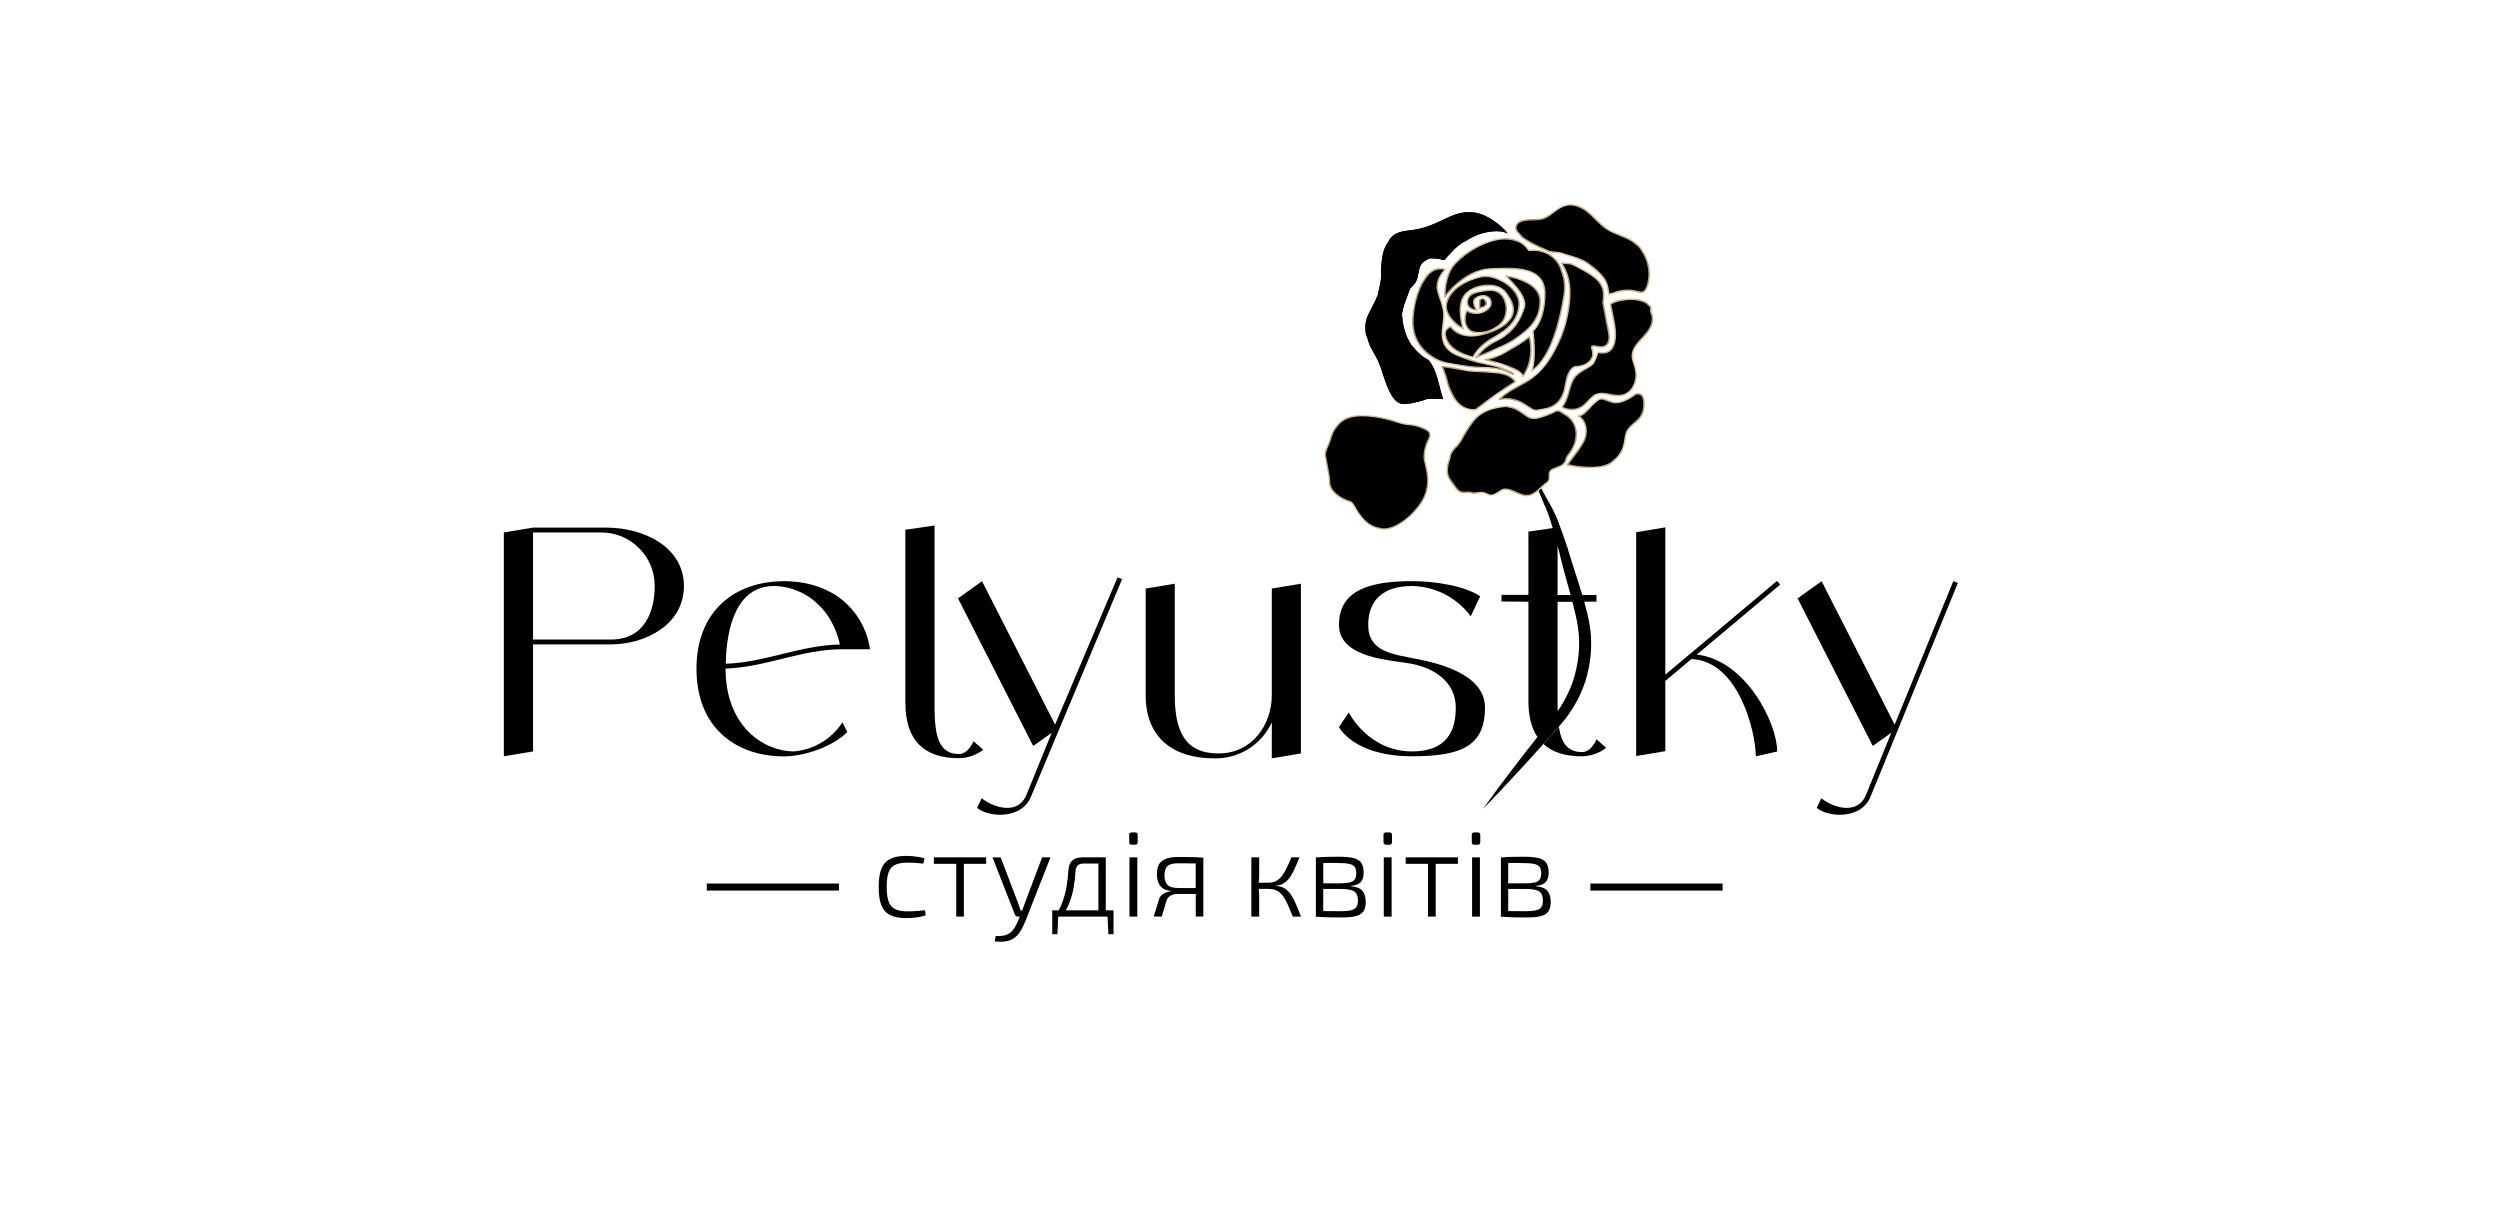 <?xml version="1.0" encoding="UTF-8"?> <!-- Generator: Adobe Illustrator 25.3.1, SVG Export Plug-In . SVG Version: 6.00 Build 0) --> <svg xmlns="http://www.w3.org/2000/svg" xmlns:xlink="http://www.w3.org/1999/xlink" id="Layer_1" x="0px" y="0px" viewBox="0 0 4122.9 2000" style="enable-background:new 0 0 4122.9 2000;" xml:space="preserve"> <style type="text/css"> .st0{fill:black;} .st1{fill:black;} .st2{fill:black;} .st3{fill:black;} .st4{fill:black;} .st5{fill:black;} .st6{fill:black;} .st7{fill:black;} .st8{fill:black;stroke:url(#SVGID_9_);stroke-width:2;stroke-linecap:round;stroke-linejoin:round;stroke-miterlimit:10;} .st9{fill:black;} .st10{fill:black;} .st11{fill:black;} .st12{fill:black;} .st13{fill:black;} .st14{fill:black;} .st15{fill:black;} .st16{fill:black;} .st17{fill:black;} .st18{fill:black;} .st19{fill:black;} .st20{fill:black;} .st21{fill:black;} .st22{fill:black;} .st23{fill:black;stroke:url(#SVGID_24_);stroke-width:1.827;stroke-linecap:round;stroke-linejoin:round;stroke-miterlimit:10;} .st24{fill:black;} .st25{fill:black;} .st26{fill:black;} .st27{fill:black;} .st28{fill:black;stroke:url(#SVGID_29_);stroke-width:2.477;stroke-linecap:round;stroke-linejoin:round;stroke-miterlimit:10;} .st29{fill:black;} .st30{fill:black;} .st31{fill:black;stroke:url(#SVGID_31_);stroke-width:2.477;stroke-linecap:round;stroke-linejoin:round;stroke-miterlimit:10;} .st32{fill:black;stroke:url(#SVGID_32_);stroke-width:2.477;stroke-linecap:round;stroke-linejoin:round;stroke-miterlimit:10;} .st33{fill:black;stroke:url(#SVGID_33_);stroke-width:2.477;stroke-linecap:round;stroke-miterlimit:10;} .st34{fill:black;stroke:url(#SVGID_34_);stroke-width:2.477;stroke-linecap:round;stroke-linejoin:round;stroke-miterlimit:10;} .st35{fill:black;stroke:url(#SVGID_35_);stroke-width:2.477;stroke-linecap:round;stroke-linejoin:round;stroke-miterlimit:10;} .st36{fill:black;stroke:url(#SVGID_36_);stroke-width:2.477;stroke-linecap:round;stroke-linejoin:round;stroke-miterlimit:10;} .st37{fill:black;stroke:url(#SVGID_37_);stroke-width:2.477;stroke-linecap:round;stroke-linejoin:round;stroke-miterlimit:10;} .st38{fill:black;stroke:url(#SVGID_38_);stroke-width:2.477;stroke-linecap:round;stroke-linejoin:round;stroke-miterlimit:10;} .st39{fill:black;stroke:url(#SVGID_39_);stroke-width:2.477;stroke-linecap:round;stroke-linejoin:round;stroke-miterlimit:10;} .st40{fill:black;stroke:url(#SVGID_40_);stroke-width:2.477;stroke-linecap:round;stroke-linejoin:round;stroke-miterlimit:10;} .st41{fill:black;stroke:url(#SVGID_41_);stroke-width:2.477;stroke-linecap:round;stroke-linejoin:round;stroke-miterlimit:10;} .st42{fill:black;stroke:url(#SVGID_42_);stroke-width:2.477;stroke-linecap:round;stroke-linejoin:round;stroke-miterlimit:10;} .st43{fill:black;stroke:url(#SVGID_43_);stroke-width:2.477;stroke-linecap:round;stroke-linejoin:round;stroke-miterlimit:10;} .st44{fill:black;stroke:url(#SVGID_44_);stroke-width:2.477;stroke-linecap:round;stroke-linejoin:round;stroke-miterlimit:10;} .st45{fill:black;stroke:url(#SVGID_45_);stroke-width:2.237;stroke-linecap:round;stroke-linejoin:round;stroke-miterlimit:10;} </style> <linearGradient id="SVGID_1_" gradientUnits="userSpaceOnUse" x1="830.896" y1="1058.655" x2="1127.833" y2="1058.655"> <stop offset="0" style="stop-color:#C0A984"></stop> <stop offset="0.154" style="stop-color:#BB9C6F"></stop> <stop offset="0.359" style="stop-color:#ECD5AE"></stop> <stop offset="0.552" style="stop-color:#C0A984"></stop> <stop offset="0.729" style="stop-color:#E1C9A7"></stop> <stop offset="0.895" style="stop-color:#C2AB81"></stop> <stop offset="1" style="stop-color:#B29B77"></stop> </linearGradient> <path class="st0" d="M999.4,870.1H879.1l-48.2,8v369.1l48.2-8v-176.5h128.4c56.2,0,120.4-32.1,120.4-96.3 C1127.8,902.2,1062.2,870.1,999.4,870.1z M1007.5,1054.7H879.1V878.1h112.3c23.4-0.1,45.9,9.2,62.5,25.8 c16.6,16.6,25.9,39,25.8,62.5C1079.7,1007.6,1063.6,1054.7,1007.5,1054.7z"></path> <linearGradient id="SVGID_2_" gradientUnits="userSpaceOnUse" x1="1148.482" y1="1102.826" x2="1434.722" y2="1102.826"> <stop offset="0" style="stop-color:#C0A984"></stop> <stop offset="0.154" style="stop-color:#BB9C6F"></stop> <stop offset="0.359" style="stop-color:#ECD5AE"></stop> <stop offset="0.552" style="stop-color:#C0A984"></stop> <stop offset="0.729" style="stop-color:#E1C9A7"></stop> <stop offset="0.895" style="stop-color:#C2AB81"></stop> <stop offset="1" style="stop-color:#B29B77"></stop> </linearGradient> <path class="st1" d="M1309,1239.2c-48.1,0-112.4-40.1-112.4-136.4v-0.2c66.8-2.3,125.1-31.9,192.6-31.9h45.5 c-4.9-35.3-24.3-66.9-53.5-87.2l0-0.1c-0.8-0.5-1.6-1-2.5-1.5c-1.7-1.1-3.4-2.2-5.2-3.2c-1.5-0.9-3-1.7-4.5-2.5 c-1.8-1-3.7-1.9-5.6-2.8c-1.6-0.7-3.2-1.4-4.8-2.2c-1.9-0.8-3.8-1.6-5.8-2.4c-1.7-0.7-3.5-1.2-5.2-1.8c-2-0.7-3.9-1.3-5.9-1.9 c-2-0.6-3.8-1-5.8-1.5c-1.9-0.5-3.8-1-5.8-1.4c-2.1-0.5-4.3-0.8-6.5-1.2c-1.8-0.3-3.6-0.7-5.5-0.9c-2.6-0.3-5.2-0.6-7.8-0.8 c-1.5-0.1-3-0.3-4.6-0.4c-4.2-0.3-8.4-0.4-12.7-0.4c-80.3,0-144.4,48.1-144.4,144.4c0,5.5,0.2,10.9,0.6,16.1 c6.8,85.6,68.1,128.4,143.8,128.4c33.4,0,80.2-16,104.3-40.1l-8-16C1371.4,1218.8,1341.8,1236.6,1309,1239.2z M1276.9,966.4 c3.4,0.1,6.8,0.3,10.2,0.7c0.9,0.1,1.9,0.3,2.9,0.4c2.8,0.4,5.7,0.9,8.6,1.6c0.7,0.2,1.5,0.3,2.2,0.5c3.6,0.9,7.1,2,10.6,3.3 c0.8,0.3,1.5,0.6,2.3,0.9c2.9,1.1,5.7,2.4,8.6,3.8c0.9,0.5,1.8,0.9,2.7,1.4c3.6,1.9,7,4,10.4,6.3c0.1,0.1,0.3,0.2,0.4,0.3 c3.3,2.3,6.4,4.7,9.4,7.4c0.8,0.7,1.7,1.5,2.5,2.3c2.6,2.4,5.1,5,7.6,7.7c0.6,0.6,1.1,1.2,1.7,1.8c2.9,3.4,5.6,7,8.2,10.7 c9.6,14.4,16.3,30.4,19.9,47.4c-65.6,1.2-122.8,29.5-188.2,31.7C1198.1,1032.6,1215.4,966.4,1276.9,966.4z"></path> <linearGradient id="SVGID_3_" gradientUnits="userSpaceOnUse" x1="1579.933" y1="1147.8" x2="1850.499" y2="1147.8"> <stop offset="0" style="stop-color:#C0A984"></stop> <stop offset="0.154" style="stop-color:#BB9C6F"></stop> <stop offset="0.359" style="stop-color:#ECD5AE"></stop> <stop offset="0.552" style="stop-color:#C0A984"></stop> <stop offset="0.729" style="stop-color:#E1C9A7"></stop> <stop offset="0.895" style="stop-color:#C2AB81"></stop> <stop offset="1" style="stop-color:#B29B77"></stop> </linearGradient> <path class="st2" d="M1843,952.1L1740,1195l-120.5-236.5l-39.6,28.3l124,243.4l30.6-21.8l-41.8,102.5c-15,35.8-57.2,19-73.8,5.5 l-7.5,16c19.9,16.2,73.6,18.9,88.8-18.5l150.3-358.8L1843,952.1z"></path> <linearGradient id="SVGID_4_" gradientUnits="userSpaceOnUse" x1="2208.359" y1="1102.839" x2="2449.12" y2="1102.839"> <stop offset="0" style="stop-color:#C0A984"></stop> <stop offset="0.154" style="stop-color:#BB9C6F"></stop> <stop offset="0.359" style="stop-color:#ECD5AE"></stop> <stop offset="0.552" style="stop-color:#C0A984"></stop> <stop offset="0.729" style="stop-color:#E1C9A7"></stop> <stop offset="0.895" style="stop-color:#C2AB81"></stop> <stop offset="1" style="stop-color:#B29B77"></stop> </linearGradient> <path class="st3" d="M2336.7,1086.8c-40.1-8-80.3-11.8-80.3-56.2c0-40.1,24.1-64.2,72.2-64.2c38.3,0.7,74.1,19.1,96.9,50l15.5-33 c-24.4-16.7-72.3-25-112.4-25c-72.2,0-120.4,16.1-120.4,72.2c0,56.2,88.9,57.9,120.4,64.2c40.1,8,72.2,32.1,72.2,72.2 c0,40.1-16.1,72.2-72.2,72.2c-72.2,0-104.3-64.2-104.3-64.2l-16.1,24.1c0,0,24.1,48.1,120.4,48.1c80.3,0,120.4-16.1,120.4-80.3 C2449.1,1110.8,2369.2,1093.3,2336.7,1086.8z"></path> <linearGradient id="SVGID_5_" gradientUnits="userSpaceOnUse" x1="2545.403" y1="1222.775" x2="2648.963" y2="1222.775"> <stop offset="0" style="stop-color:#C0A984"></stop> <stop offset="0.154" style="stop-color:#BB9C6F"></stop> <stop offset="0.359" style="stop-color:#ECD5AE"></stop> <stop offset="0.552" style="stop-color:#C0A984"></stop> <stop offset="0.729" style="stop-color:#E1C9A7"></stop> <stop offset="0.895" style="stop-color:#C2AB81"></stop> <stop offset="1" style="stop-color:#B29B77"></stop> </linearGradient> <path class="st4" d="M2632.9,1219.2c0,0-8,21.1-24.1,21.1c-23.4,0-34-14.9-38-41.9l-3.9,4.4l-13.2,14.8c-2.8,3.1-5.6,6.2-8.4,9.4 c15,13.8,36.4,20.3,63.4,20.3c14.9-0.3,29.1-5.3,40.1-14L2632.9,1219.2z"></path> <linearGradient id="SVGID_6_" gradientUnits="userSpaceOnUse" x1="2445.663" y1="1052.54" x2="2632.893" y2="1052.54"> <stop offset="0" style="stop-color:#C0A984"></stop> <stop offset="0.154" style="stop-color:#BB9C6F"></stop> <stop offset="0.359" style="stop-color:#ECD5AE"></stop> <stop offset="0.552" style="stop-color:#C0A984"></stop> <stop offset="0.729" style="stop-color:#E1C9A7"></stop> <stop offset="0.895" style="stop-color:#C2AB81"></stop> <stop offset="1" style="stop-color:#B29B77"></stop> </linearGradient> <path class="st5" d="M2632.9,981.3h-23.4c-2.8-9.4-5.7-18.6-8.7-27.9l-6.1-18.8c-2-6.3-4-12.5-5.9-18.8l-2.8-9.4l-0.1-0.5l-0.1-0.3 l-0.2-0.6l-0.4-1.2l-0.8-2.4l-1.6-4.7c-2.1-6.2-4.3-12.5-6.5-18.8c-4.4-12.5-9.2-25.2-15.2-37.3c-1.5-3-3.1-6-4.8-9 c-0.8-1.5-1.7-2.9-2.5-4.3l-2.4-4.3l-9.6-17.4c-6.4-11.6-12.9-23.1-19.6-34.5c4.7,12.4,9.6,24.7,14.6,37l7.6,18.4 c0.6,1.5,1.2,3.1,1.9,4.6c0.7,1.5,1.4,3,2.1,4.5c1.3,3,2.5,6,3.7,9c3.3,8.5,6.1,17.3,8.6,26.3l-40.1,5.8V981h-44.4v10.9l44.4,0.5 v163.5c0,25.3,5.1,45,14.9,59.5c-14.3,18.1-28.5,36.3-42.5,54.7c-8,10.5-16,21.1-23.9,31.7c-7.9,10.6-15.7,21.3-23.4,32.1 c9.3-9.4,18.5-18.9,27.6-28.6c9.1-9.6,18.1-19.3,27.1-29c15.1-16.3,30.1-32.8,44.9-49.4c2.8-3.1,5.6-6.2,8.4-9.4l13.2-14.8l3.9-4.4 l2.6-3c1.1-1.2,2.2-2.6,3.3-3.9l3.3-4c8.6-10.8,16.1-22.5,22.4-34.8l2.3-4.7c0.8-1.6,1.6-3.1,2.2-4.7l4-9.6l3.5-9.8 c0.3-0.8,0.5-1.7,0.8-2.5l0.7-2.5l1.4-5c3.5-13.4,5.7-27.2,6.5-41.1c0.7-13.9,0.2-27.8-2.1-41.5c-2.3-13.6-5.5-26.3-9.1-39h20.2 V981.3z M2571.4,910.2c0.8,3.2,1.5,6.5,2.3,9.8c1.6,6.5,3.3,12.9,5,19.3c1.7,6.4,3.5,12.8,5.2,19.2c2.1,7.6,4.2,15.2,6.3,22.8h-21.5 l0-81l0.2,0.7L2571.4,910.2z M2603.9,1071.7c-0.7,12.5-2.6,25-5.7,37.1l-1.2,4.6l-0.6,2.3c-0.2,0.8-0.4,1.5-0.7,2.3l-3,9l-3.4,8.8 c-0.5,1.5-1.3,2.9-1.9,4.3l-2,4.3c-4.7,9.9-10.3,19.5-16.6,28.5c-0.1-3.2-0.1-6.4-0.1-9.8l0-170.6h24.4c0.4,1.4,0.7,2.8,1.1,4.2 c1.6,6.3,3.1,12.6,4.6,19c0.7,3.2,1.4,6.3,1.9,9.4l0.8,4.6c0.3,1.5,0.6,3.1,0.7,4.6C2604.2,1046.6,2604.7,1059.2,2603.9,1071.7z"></path> <linearGradient id="SVGID_7_" gradientUnits="userSpaceOnUse" x1="2698.294" y1="1058.501" x2="2935.823" y2="1058.501"> <stop offset="0" style="stop-color:#C0A984"></stop> <stop offset="0.154" style="stop-color:#BB9C6F"></stop> <stop offset="0.359" style="stop-color:#ECD5AE"></stop> <stop offset="0.552" style="stop-color:#C0A984"></stop> <stop offset="0.729" style="stop-color:#E1C9A7"></stop> <stop offset="0.895" style="stop-color:#C2AB81"></stop> <stop offset="1" style="stop-color:#B29B77"></stop> </linearGradient> <path class="st6" d="M2798.3,1079.5l137.5-115.4l-5.2-6.1l-143.9,120.8h-0.2v0.1l-40.1,33.7V869.7l-48.1,8v369.1l48.1-8v-115.8 l43-36.1c78,2.9,106.2,120.7,106.2,160.4l35.3-8C2931,1193.3,2879.8,1088.9,2798.3,1079.5z"></path> <linearGradient id="SVGID_8_" gradientUnits="userSpaceOnUse" x1="2964.552" y1="1150.967" x2="3228.784" y2="1150.967"> <stop offset="0" style="stop-color:#C0A984"></stop> <stop offset="0.154" style="stop-color:#BB9C6F"></stop> <stop offset="0.359" style="stop-color:#ECD5AE"></stop> <stop offset="0.552" style="stop-color:#C0A984"></stop> <stop offset="0.729" style="stop-color:#E1C9A7"></stop> <stop offset="0.895" style="stop-color:#C2AB81"></stop> <stop offset="1" style="stop-color:#B29B77"></stop> </linearGradient> <path class="st7" d="M3221.3,958.4l-96.7,236.6l-120.5-236.5l-39.6,28.3l124,243.4l30.6-21.8l-41.8,102.5c-15,35.8-57.2,19-73.7,5.5 l-7.5,16c19.9,16.2,73.6,18.9,88.7-18.5l144-352.4L3221.3,958.4z"></path> <linearGradient id="SVGID_9_" gradientUnits="userSpaceOnUse" x1="2046.773" y1="894.697" x2="2106.521" y2="894.697"> <stop offset="0" style="stop-color:#C0A984"></stop> <stop offset="0.154" style="stop-color:#BB9C6F"></stop> <stop offset="0.359" style="stop-color:#ECD5AE"></stop> <stop offset="0.552" style="stop-color:#C0A984"></stop> <stop offset="0.729" style="stop-color:#E1C9A7"></stop> <stop offset="0.895" style="stop-color:#C2AB81"></stop> <stop offset="1" style="stop-color:#B29B77"></stop> </linearGradient> <path class="st8" d="M2046.8,903 M2106.5,886.4"></path> <g> <g> <linearGradient id="SVGID_10_" gradientUnits="userSpaceOnUse" x1="1448.894" y1="1462.745" x2="1526.422" y2="1462.745"> <stop offset="0" style="stop-color:#C0A984"></stop> <stop offset="0.154" style="stop-color:#BB9C6F"></stop> <stop offset="0.359" style="stop-color:#ECD5AE"></stop> <stop offset="0.552" style="stop-color:#C0A984"></stop> <stop offset="0.729" style="stop-color:#E1C9A7"></stop> <stop offset="0.895" style="stop-color:#C2AB81"></stop> <stop offset="1" style="stop-color:#B29B77"></stop> </linearGradient> <path class="st9" d="M1494.4,1411.5c2.8,0,6,0.1,9.5,0.4c3.5,0.3,7,0.7,10.7,1.3c3.6,0.6,7,1.4,10.1,2.5l-2,8.5 c-4-0.5-8.5-0.9-13.5-1.2c-5-0.3-9.1-0.4-12.5-0.4c-8.5,0-15.2,1.2-20.2,3.5c-5,2.3-8.7,6.4-10.9,12.3c-2.2,5.8-3.3,13.9-3.3,24.3 c0,10.3,1.1,18.5,3.3,24.4c2.2,5.9,5.8,10,10.9,12.4c5,2.3,11.8,3.5,20.2,3.5c1.9,0,4.5-0.1,7.8-0.2c3.3-0.1,6.8-0.3,10.5-0.6 c3.7-0.3,7.1-0.7,10.4-1.2l1.2,8.7c-4.7,1.5-9.8,2.6-15.4,3.3c-5.6,0.7-11,1.1-16.4,1.1c-11.1,0-20.1-1.7-26.8-5 c-6.7-3.4-11.5-8.8-14.5-16.2c-3-7.5-4.4-17.5-4.4-30.1c0-12.5,1.5-22.5,4.4-30c3-7.5,7.8-12.9,14.5-16.2 C1474.5,1413.1,1483.4,1411.5,1494.4,1411.5z"></path> <linearGradient id="SVGID_11_" gradientUnits="userSpaceOnUse" x1="1540.112" y1="1462.74" x2="1626.299" y2="1462.74"> <stop offset="0" style="stop-color:#C0A984"></stop> <stop offset="0.154" style="stop-color:#BB9C6F"></stop> <stop offset="0.359" style="stop-color:#ECD5AE"></stop> <stop offset="0.552" style="stop-color:#C0A984"></stop> <stop offset="0.729" style="stop-color:#E1C9A7"></stop> <stop offset="0.895" style="stop-color:#C2AB81"></stop> <stop offset="1" style="stop-color:#B29B77"></stop> </linearGradient> <polygon class="st10" points="1626.3,1413.9 1626.3,1424.6 1589.6,1424.6 1589.6,1511.6 1577,1511.6 1577,1424.6 1540.1,1424.6 1540.1,1413.9 "></polygon> <linearGradient id="SVGID_12_" gradientUnits="userSpaceOnUse" x1="1636.77" y1="1483.481" x2="1732.422" y2="1483.481"> <stop offset="0" style="stop-color:#C0A984"></stop> <stop offset="0.154" style="stop-color:#BB9C6F"></stop> <stop offset="0.359" style="stop-color:#ECD5AE"></stop> <stop offset="0.552" style="stop-color:#C0A984"></stop> <stop offset="0.729" style="stop-color:#E1C9A7"></stop> <stop offset="0.895" style="stop-color:#C2AB81"></stop> <stop offset="1" style="stop-color:#B29B77"></stop> </linearGradient> <path class="st11" d="M1732.4,1413.9l-41.1,104.5c-1.1,2.8-2.5,5.9-4.1,9.4c-1.7,3.4-3.6,6.8-5.8,10.1c-2.2,3.3-4.9,6.1-8,8.4 c-4.6,3.4-9.6,5.4-15.1,6.2c-5.5,0.8-11.4,0.8-17.7,0l1.2-8.7c4.2,0.1,8.3-0.1,12.4-0.7c4.1-0.6,7.9-2.1,11.4-4.5 c3-2.3,5.6-5.4,8-9.3c2.4-3.9,4.3-8,5.9-12.3l2.3-5.4h-3.1c-1.2,0-2.3-0.3-3.1-0.9c-0.9-0.6-1.5-1.4-1.9-2.5l-36.9-94.2h13.5 l29,76.3c0.7,1.9,1.3,3.8,2,5.6c0.7,1.9,1.3,3.8,1.8,5.6h2.7c0.4-1.1,0.8-2.3,1.2-3.5c1-2.9,2-5.5,2.9-8l28.8-76.1H1732.4z"></path> <linearGradient id="SVGID_13_" gradientUnits="userSpaceOnUse" x1="1735.241" y1="1477.239" x2="1836.128" y2="1477.239"> <stop offset="0" style="stop-color:#C0A984"></stop> <stop offset="0.154" style="stop-color:#BB9C6F"></stop> <stop offset="0.359" style="stop-color:#ECD5AE"></stop> <stop offset="0.552" style="stop-color:#C0A984"></stop> <stop offset="0.729" style="stop-color:#E1C9A7"></stop> <stop offset="0.895" style="stop-color:#C2AB81"></stop> <stop offset="1" style="stop-color:#B29B77"></stop> </linearGradient> <path class="st12" d="M1823.6,1501.3v-87.4h-38.9c-7.2,0-12.7,1.8-16.5,5.3c-3.8,3.6-5.8,8.8-6.2,15.8c-0.5,8.9-1.5,17.7-3,26.6 c-1.5,8.9-3.8,17.5-6.8,25.9c-1.7,4.7-3.8,9.3-6.3,13.8h-10.6v39.3h8.5l1.4-29h81.3l1.4,29h8.5v-39.3H1823.6z M1811.4,1501.3 h-53.8c2.3-4,4.2-8,5.9-12.2c3.1-7.9,5.4-16.1,7-24.9c1.6-8.7,2.7-17.8,3.2-27.4c0.5-8.5,4.9-12.7,13.1-12.7h24.6V1501.3z"></path> <linearGradient id="SVGID_14_" gradientUnits="userSpaceOnUse" x1="1862.104" y1="1442.205" x2="1876.201" y2="1442.205"> <stop offset="0" style="stop-color:#C0A984"></stop> <stop offset="0.154" style="stop-color:#BB9C6F"></stop> <stop offset="0.359" style="stop-color:#ECD5AE"></stop> <stop offset="0.552" style="stop-color:#C0A984"></stop> <stop offset="0.729" style="stop-color:#E1C9A7"></stop> <stop offset="0.895" style="stop-color:#C2AB81"></stop> <stop offset="1" style="stop-color:#B29B77"></stop> </linearGradient> <path class="st13" d="M1872.2,1372.8c2.7,0,4,1.4,4,4.2v11.9c0,2.8-1.3,4.2-4,4.2h-5.8c-2.8,0-4.2-1.4-4.2-4.2v-11.9 c0-2.8,1.4-4.2,4.2-4.2H1872.2z M1875.6,1413.9v97.7h-12.9v-97.7H1875.6z"></path> <linearGradient id="SVGID_15_" gradientUnits="userSpaceOnUse" x1="1902.581" y1="1462.438" x2="1984.337" y2="1462.438"> <stop offset="0" style="stop-color:#C0A984"></stop> <stop offset="0.154" style="stop-color:#BB9C6F"></stop> <stop offset="0.359" style="stop-color:#ECD5AE"></stop> <stop offset="0.552" style="stop-color:#C0A984"></stop> <stop offset="0.729" style="stop-color:#E1C9A7"></stop> <stop offset="0.895" style="stop-color:#C2AB81"></stop> <stop offset="1" style="stop-color:#B29B77"></stop> </linearGradient> <path class="st14" d="M1972.5,1413.7c-3.8-0.1-8-0.2-12.7-0.3c-4.7-0.1-10.5-0.1-17.5-0.1c-6.4,0-11.9,0.7-16.4,2 c-4.5,1.3-8.1,3.3-10.8,5.7c-2.7,2.5-4.6,5.4-5.6,8.9c-1.1,3.4-1.6,7.3-1.6,11.6c0,5.2,0.8,9.8,2.3,13.8c1.5,4,4,7.1,7.4,9.6 c3.3,2.4,7.8,3.9,13.3,4.4v0.6c-2.7,0.4-5.3,1-8,1.9c-2.6,0.9-4.9,2.2-6.9,4c-2,1.8-3.5,4.1-4.4,6.7l-8.9,29h13.3l7.7-26 c1.1-3.6,3.3-6.4,6.6-8.4c3.3-1.9,7.8-2.9,13.3-2.9h18.8c3.6,0,6.8,0,9.6,0v37.3h12.5v-97.1 C1980.2,1414.1,1976.2,1413.8,1972.5,1413.7z M1944.1,1464.5c-9.1,0-15.4-1.7-18.7-5.2c-3.4-3.5-5-8.8-5-15.9 c0-6.3,1.5-11.2,4.5-14.6c3-3.4,9-5.1,17.8-5.1c10.2,0,18.9,0.1,26.1,0.2c1.1,0,2.2,0,3.1,0.1v40.6H1944.1z"></path> <linearGradient id="SVGID_16_" gradientUnits="userSpaceOnUse" x1="2063.665" y1="1462.74" x2="2145.623" y2="1462.74"> <stop offset="0" style="stop-color:#C0A984"></stop> <stop offset="0.154" style="stop-color:#BB9C6F"></stop> <stop offset="0.359" style="stop-color:#ECD5AE"></stop> <stop offset="0.552" style="stop-color:#C0A984"></stop> <stop offset="0.729" style="stop-color:#E1C9A7"></stop> <stop offset="0.895" style="stop-color:#C2AB81"></stop> <stop offset="1" style="stop-color:#B29B77"></stop> </linearGradient> <path class="st15" d="M2145.6,1511.6h-13.5c-2.5-6-4.9-11.5-6.9-16.4c-2.1-4.9-4.2-9.2-6.3-12.8c-2.1-3.6-4.5-6.7-7-9.2 c-2.5-2.5-5.5-4.3-8.8-5.5c-3.3-1.2-7.1-1.8-11.6-1.8h-15.8c0.1,0.9,0.3,1.8,0.4,2.7c0.3,2.6,0.5,5.1,0.5,7.6v35.4h-12.9v-97.7 h12.9v30.4c0,2.8-0.2,5.5-0.5,8.2c-0.1,1.1-0.3,2.2-0.5,3.3h16.1c5.1,0,9.5-1,13.2-3.1c3.7-2.1,6.9-5,9.7-8.8 c2.8-3.8,5.3-8.2,7.7-13.2c2.4-5,4.8-10.6,7.4-16.8h13.3c-2.1,5.2-4.2,10.1-6.1,14.7c-1.9,4.6-4,8.7-6,12.5 c-2.1,3.8-4.4,7-6.9,9.8c-2.5,2.8-5.4,5-8.5,6.6c-3.1,1.7-6.7,2.7-10.9,2.9v0.6c4.4,0.3,8.3,1.2,11.6,2.8c3.3,1.6,6.2,3.9,8.9,6.7 c2.6,2.9,5,6.3,7.1,10.3c2.2,4,4.3,8.5,6.5,13.7C2140.7,1499.7,2143.1,1505.4,2145.6,1511.6z"></path> <linearGradient id="SVGID_17_" gradientUnits="userSpaceOnUse" x1="2170.19" y1="1462.942" x2="2252.35" y2="1462.942"> <stop offset="0" style="stop-color:#C0A984"></stop> <stop offset="0.154" style="stop-color:#BB9C6F"></stop> <stop offset="0.359" style="stop-color:#ECD5AE"></stop> <stop offset="0.552" style="stop-color:#C0A984"></stop> <stop offset="0.729" style="stop-color:#E1C9A7"></stop> <stop offset="0.895" style="stop-color:#C2AB81"></stop> <stop offset="1" style="stop-color:#B29B77"></stop> </linearGradient> <path class="st16" d="M2246.9,1469.2c-3.6-4.4-10-6.9-19.1-7.6v-0.6c7.5-0.7,12.9-2.8,16.2-6.3c3.3-3.5,4.9-8.8,4.9-15.6 c0-7-1.3-12.3-3.9-16.1c-2.6-3.8-6.9-6.4-12.8-7.9c-5.9-1.5-13.9-2.2-24-2.2c-5.8,0-10.8,0-15,0.1c-4.2,0.1-8.1,0.2-11.7,0.3 c-3.5,0.1-7.4,0.4-11.4,0.8v97.7c4.6,0.3,8.9,0.5,12.9,0.7c4,0.2,8.5,0.3,13.4,0.4c4.9,0.1,10.6,0.1,17.2,0.1 c9.4,0,16.9-0.7,22.6-2.2c5.6-1.5,9.7-4.1,12.3-7.8c2.6-3.7,3.8-8.9,3.8-15.6C2252.3,1479.6,2250.5,1473.6,2246.9,1469.2z M2182.3,1423.2c3,0,6.5-0.1,10.5-0.1c4.6,0,9.6,0.1,15.1,0.2c7,0,12.6,0.4,16.9,1.3c4.3,0.9,7.4,2.5,9.2,4.9 c1.8,2.4,2.7,5.9,2.7,10.5c0,4.4-0.8,7.9-2.5,10.3c-1.7,2.4-4.4,4.1-8.2,4.9c-3.8,0.9-8.8,1.4-15.1,1.5h-28.6V1423.2z M2236.8,1495.9c-1.7,2.6-4.6,4.3-8.7,5.3c-4,1-9.4,1.5-16.1,1.5c-9.5,0-17.8,0-24.9-0.1c-1.8,0-3.4,0-4.9-0.1v-36.5h28.6 c10.6,0,18,1.3,22.3,4c4.2,2.7,6.3,7.7,6.3,14.9C2239.5,1489.7,2238.6,1493.3,2236.8,1495.9z"></path> <linearGradient id="SVGID_18_" gradientUnits="userSpaceOnUse" x1="2276.678" y1="1404.992" x2="2329.793" y2="1573.616"> <stop offset="0" style="stop-color:#C0A984"></stop> <stop offset="0.154" style="stop-color:#BB9C6F"></stop> <stop offset="0.359" style="stop-color:#ECD5AE"></stop> <stop offset="0.552" style="stop-color:#C0A984"></stop> <stop offset="0.729" style="stop-color:#E1C9A7"></stop> <stop offset="0.895" style="stop-color:#C2AB81"></stop> <stop offset="1" style="stop-color:#B29B77"></stop> </linearGradient> <path class="st17" d="M2291.6,1372.8c2.7,0,4,1.4,4,4.2v11.9c0,2.8-1.3,4.2-4,4.2h-5.8c-2.8,0-4.2-1.4-4.2-4.2v-11.9 c0-2.8,1.4-4.2,4.2-4.2H2291.6z M2295,1413.9v97.7h-12.9v-97.7H2295z"></path> <linearGradient id="SVGID_19_" gradientUnits="userSpaceOnUse" x1="2318.198" y1="1462.74" x2="2404.385" y2="1462.74"> <stop offset="0" style="stop-color:#C0A984"></stop> <stop offset="0.154" style="stop-color:#BB9C6F"></stop> <stop offset="0.359" style="stop-color:#ECD5AE"></stop> <stop offset="0.552" style="stop-color:#C0A984"></stop> <stop offset="0.729" style="stop-color:#E1C9A7"></stop> <stop offset="0.895" style="stop-color:#C2AB81"></stop> <stop offset="1" style="stop-color:#B29B77"></stop> </linearGradient> <polygon class="st18" points="2404.4,1413.9 2404.4,1424.6 2367.7,1424.6 2367.7,1511.6 2355,1511.6 2355,1424.6 2318.2,1424.6 2318.2,1413.9 "></polygon> <linearGradient id="SVGID_20_" gradientUnits="userSpaceOnUse" x1="2417.347" y1="1371.248" x2="2451.897" y2="1517.698"> <stop offset="0" style="stop-color:#C0A984"></stop> <stop offset="0.154" style="stop-color:#BB9C6F"></stop> <stop offset="0.359" style="stop-color:#ECD5AE"></stop> <stop offset="0.552" style="stop-color:#C0A984"></stop> <stop offset="0.729" style="stop-color:#E1C9A7"></stop> <stop offset="0.895" style="stop-color:#C2AB81"></stop> <stop offset="1" style="stop-color:#B29B77"></stop> </linearGradient> <path class="st19" d="M2437.2,1372.8c2.7,0,4,1.4,4,4.2v11.9c0,2.8-1.3,4.2-4,4.2h-5.8c-2.8,0-4.2-1.4-4.2-4.2v-11.9 c0-2.8,1.4-4.2,4.2-4.2H2437.2z M2440.6,1413.9v97.7h-12.9v-97.7H2440.6z"></path> <linearGradient id="SVGID_21_" gradientUnits="userSpaceOnUse" x1="2475.268" y1="1462.942" x2="2557.427" y2="1462.942"> <stop offset="0" style="stop-color:#C0A984"></stop> <stop offset="0.154" style="stop-color:#BB9C6F"></stop> <stop offset="0.359" style="stop-color:#ECD5AE"></stop> <stop offset="0.552" style="stop-color:#C0A984"></stop> <stop offset="0.729" style="stop-color:#E1C9A7"></stop> <stop offset="0.895" style="stop-color:#C2AB81"></stop> <stop offset="1" style="stop-color:#B29B77"></stop> </linearGradient> <path class="st20" d="M2552,1469.2c-3.6-4.4-10-6.9-19.1-7.6v-0.6c7.5-0.7,12.9-2.8,16.2-6.3c3.3-3.5,4.9-8.8,4.9-15.6 c0-7-1.3-12.3-3.9-16.1c-2.6-3.8-6.9-6.4-12.8-7.9c-5.9-1.5-13.9-2.2-24-2.2c-5.8,0-10.8,0-15,0.1c-4.2,0.1-8.1,0.2-11.7,0.3 c-3.6,0.1-7.3,0.4-11.4,0.8v97.7c4.6,0.3,8.9,0.5,12.9,0.7c4,0.2,8.5,0.3,13.4,0.4c4.9,0.1,10.6,0.1,17.2,0.1 c9.4,0,16.9-0.7,22.6-2.2c5.6-1.5,9.7-4.1,12.3-7.8c2.5-3.7,3.8-8.9,3.8-15.6C2557.4,1479.6,2555.6,1473.6,2552,1469.2z M2512.9,1423.4c7,0,12.6,0.4,16.9,1.3c4.3,0.9,7.4,2.5,9.2,4.9c1.8,2.4,2.7,5.9,2.7,10.5c0,4.4-0.8,7.9-2.5,10.3 c-1.7,2.4-4.4,4.1-8.2,4.9c-3.8,0.9-8.8,1.4-15.1,1.5h-28.6v-33.6c3,0,6.5-0.1,10.5-0.1 C2502.4,1423.2,2507.4,1423.2,2512.9,1423.4z M2541.9,1495.9c-1.7,2.6-4.6,4.3-8.7,5.3c-4,1-9.4,1.5-16.1,1.5 c-9.5,0-17.8,0-24.9-0.1c-1.8,0-3.4,0-4.9-0.1v-36.5h28.6c10.6,0,18,1.3,22.3,4c4.2,2.7,6.3,7.7,6.3,14.9 C2544.5,1489.7,2543.7,1493.3,2541.9,1495.9z"></path> </g> <linearGradient id="SVGID_22_" gradientUnits="userSpaceOnUse" x1="2724.245" y1="1431.098" x2="2739.677" y2="1496.515"> <stop offset="0" style="stop-color:#C0A984"></stop> <stop offset="0.154" style="stop-color:#BB9C6F"></stop> <stop offset="0.359" style="stop-color:#ECD5AE"></stop> <stop offset="0.552" style="stop-color:#C0A984"></stop> <stop offset="0.729" style="stop-color:#E1C9A7"></stop> <stop offset="0.895" style="stop-color:#C2AB81"></stop> <stop offset="1" style="stop-color:#B29B77"></stop> </linearGradient> <rect x="2622.8" y="1457.1" class="st21" width="218" height="11.6"></rect> <linearGradient id="SVGID_23_" gradientUnits="userSpaceOnUse" x1="1267.051" y1="1431.098" x2="1282.484" y2="1496.515"> <stop offset="0" style="stop-color:#C0A984"></stop> <stop offset="0.154" style="stop-color:#BB9C6F"></stop> <stop offset="0.359" style="stop-color:#ECD5AE"></stop> <stop offset="0.552" style="stop-color:#C0A984"></stop> <stop offset="0.729" style="stop-color:#E1C9A7"></stop> <stop offset="0.895" style="stop-color:#C2AB81"></stop> <stop offset="1" style="stop-color:#B29B77"></stop> </linearGradient> <rect x="1165.6" y="1457.1" class="st22" width="218" height="11.6"></rect> </g> <linearGradient id="SVGID_24_" gradientUnits="userSpaceOnUse" x1="1927.799" y1="904.953" x2="1927.799" y2="904.953"> <stop offset="0" style="stop-color:#C0A984"></stop> <stop offset="0.154" style="stop-color:#BB9C6F"></stop> <stop offset="0.359" style="stop-color:#ECD5AE"></stop> <stop offset="0.552" style="stop-color:#C0A984"></stop> <stop offset="0.729" style="stop-color:#E1C9A7"></stop> <stop offset="0.895" style="stop-color:#C2AB81"></stop> <stop offset="1" style="stop-color:#B29B77"></stop> </linearGradient> <path class="st23" d="M1927.8,905"></path> <linearGradient id="SVGID_25_" gradientUnits="userSpaceOnUse" x1="1493.107" y1="1058.492" x2="1621.491" y2="1058.492"> <stop offset="0" style="stop-color:#C0A984"></stop> <stop offset="0.154" style="stop-color:#BB9C6F"></stop> <stop offset="0.359" style="stop-color:#ECD5AE"></stop> <stop offset="0.552" style="stop-color:#C0A984"></stop> <stop offset="0.729" style="stop-color:#E1C9A7"></stop> <stop offset="0.895" style="stop-color:#C2AB81"></stop> <stop offset="1" style="stop-color:#B29B77"></stop> </linearGradient> <path class="st24" d="M1541.2,1044.3l0-177.7l-48.1,7v170.4v10.7V1159c0,63.3,32.1,91.4,88.3,91.4c14.9-0.3,29.1-5.3,40.1-14 l-16.1-14c0,0-8,21.1-24.1,21.1c-32.1,0-40.1-28.1-40.1-77.3l0-112.7V1044.3z"></path> <g> <linearGradient id="SVGID_26_" gradientUnits="userSpaceOnUse" x1="1889.417" y1="1106.661" x2="2145.397" y2="1106.661"> <stop offset="0" style="stop-color:#C0A984"></stop> <stop offset="0.154" style="stop-color:#BB9C6F"></stop> <stop offset="0.359" style="stop-color:#ECD5AE"></stop> <stop offset="0.552" style="stop-color:#C0A984"></stop> <stop offset="0.729" style="stop-color:#E1C9A7"></stop> <stop offset="0.895" style="stop-color:#C2AB81"></stop> <stop offset="1" style="stop-color:#B29B77"></stop> </linearGradient> <path class="st25" d="M2097.4,970.6l48-8v280l-48,8v-59.2c-17.2,37.2-55,60.6-96,59.2c-64,0-112-32-112-104v-176l48-8v184 c0,57.7,16,96,72,96c56,0,88-48,88-96V970.6z"></path> </g> <linearGradient id="SVGID_27_" gradientUnits="userSpaceOnUse" x1="2097.406" y1="970.643" x2="2097.406" y2="970.643"> <stop offset="0" style="stop-color:#C0A984"></stop> <stop offset="0.154" style="stop-color:#BB9C6F"></stop> <stop offset="0.359" style="stop-color:#ECD5AE"></stop> <stop offset="0.552" style="stop-color:#C0A984"></stop> <stop offset="0.729" style="stop-color:#E1C9A7"></stop> <stop offset="0.895" style="stop-color:#C2AB81"></stop> <stop offset="1" style="stop-color:#B29B77"></stop> </linearGradient> <path class="st26" d="M2097.4,970.6"></path> <linearGradient id="SVGID_28_" gradientUnits="userSpaceOnUse" x1="1889.421" y1="970.643" x2="1889.421" y2="970.643"> <stop offset="0" style="stop-color:#C0A984"></stop> <stop offset="0.154" style="stop-color:#BB9C6F"></stop> <stop offset="0.359" style="stop-color:#ECD5AE"></stop> <stop offset="0.552" style="stop-color:#C0A984"></stop> <stop offset="0.729" style="stop-color:#E1C9A7"></stop> <stop offset="0.895" style="stop-color:#C2AB81"></stop> <stop offset="1" style="stop-color:#B29B77"></stop> </linearGradient> <path class="st27" d="M1889.4,970.6"></path> <g> <linearGradient id="SVGID_29_" gradientUnits="userSpaceOnUse" x1="2511.205" y1="761.289" x2="2511.205" y2="761.289"> <stop offset="0" style="stop-color:#C0A984"></stop> <stop offset="0.154" style="stop-color:#BB9C6F"></stop> <stop offset="0.359" style="stop-color:#ECD5AE"></stop> <stop offset="0.552" style="stop-color:#C0A984"></stop> <stop offset="0.729" style="stop-color:#E1C9A7"></stop> <stop offset="0.895" style="stop-color:#C2AB81"></stop> <stop offset="1" style="stop-color:#B29B77"></stop> </linearGradient> <path class="st28" d="M2511.2,761.3"></path> <g> <path class="st29" d="M2272.4,486.2c-0.3,0.7-0.6,1.3-0.8,2c-1.2,2.3-2.2,4.6-3.1,7c-3.9,8.4-8.7,16.5-12.5,24.9 c-3.5,7.6-4.8,15.7-4.1,23.5c-0.1,3.4,0.5,6.7,1.7,10.1c0.6,1.7,1.2,3.3,1.9,4.9c2.9,13.7,12,24.9,17.6,37.5 c6.2,13.8,9.4,28.7,15.3,42.6c2.9,6.9,6.4,13.8,11.2,19.6c4.5,5.5,10,8.2,17.1,8c8-0.3,16.2-2.3,23.9-4.3 c4.3-1.1,8.5-2.4,12.6-3.9c0.5,0,1.1-0.1,1.6-0.1c5.7-0.5,11.4-0.6,17.1-0.2c2.6,0.2,5.2,0.4,8,0.4c-5.3-15.9-7.8-32.8-14.4-48.3 c-2.5-6-5.8-11.4-9.8-16.3c-10.4-5.1-18.3-12.9-25.6-21.5c-3.7-4.4-6.4-9.2-8.8-14.2c-0.1-0.1-0.1-0.2-0.2-0.3 c-3.6-8.4-6.3-17.3-7.7-26.4c-0.7-4.5-1.1-9.1-1.3-13.7c0.9-5.6,2.3-11.1,4.2-16.5c2.9-8.3,6-16.5,9-24.8c2.5-2.6,5.2-5.1,7.4-8 c2.7-3.6,4.4-7.7,5.4-12.1c2-8.5,1.8-17.2,8.7-23.4c3.5-3.1,7.6-5.2,11.9-6.6c4.1-0.2,8.2,0.3,12.2,0.7c3.3,0.4,6.4,1.1,9.6,1.9 c0.4,0.1,0.9,0.1,1.4,0.2c0.4-0.5,1.3-1.4,1.6-1.7c0.2-0.2,0.3-0.4,0.5-0.6c0.2-0.4,0.4-0.8,0.8-1.2c0.5-0.5,1-1,1.5-1.5 c0.1-0.1,0.2-0.3,0.3-0.4c2.5-2.9,5.2-5.6,7.8-8.4c6.2-6.5,13.5-13.3,21.9-17.1c12.2-8.1,25.5-13.7,40.1-15.8 c9.9-1.5,21.2-1.7,30.2,2.9c-5.9-7.5-13.4-14-21-19.4c-10.7-7.7-23.5-14.4-36.9-15.5c-1.6-0.1-3.1-0.2-4.7-0.1 c-14.9-1-28.6,4.8-41.8,11.2c-14.6,7.1-29.2,13.6-45.3,16.8c-14.6,2.9-32.2,1.5-42.9,13.7c-2,2.3-3.6,4.9-4.9,7.6 c-0.4,0.6-0.9,1.1-1.3,1.7c-4.6,6.7-6.8,14.5-8.2,22.2c-1.7,9.8-2.3,19.8-2.1,29.8C2278.1,464.5,2274.1,475.1,2272.4,486.2z"></path> <linearGradient id="SVGID_30_" gradientUnits="userSpaceOnUse" x1="2251.602" y1="508.193" x2="2486.908" y2="508.193"> <stop offset="0" style="stop-color:#C0A984"></stop> <stop offset="0.154" style="stop-color:#BB9C6F"></stop> <stop offset="0.359" style="stop-color:#ECD5AE"></stop> <stop offset="0.552" style="stop-color:#C0A984"></stop> <stop offset="0.729" style="stop-color:#E1C9A7"></stop> <stop offset="0.895" style="stop-color:#C2AB81"></stop> <stop offset="1" style="stop-color:#B29B77"></stop> </linearGradient> <path class="st30" d="M2421,353c1,0,2.1,0,3.1,0.1c0.1,0,0.1,0,0.2,0c0,0,0.1,0,0.1,0c0.5,0,1,0,1.6,0c0.9,0,1.9,0,2.8,0.1 c10.9,0.9,22.9,6,35.4,15c4.9,3.5,9.3,7.2,13.1,10.9c-2.8-0.5-5.8-0.7-9-0.7c-3.7,0-7.8,0.3-12.1,1c-14.3,2.1-28.1,7.6-41.1,16.2 c-8.9,4-16.5,11.1-22.7,17.6c-2.8,3-5.4,5.7-7.9,8.5c-0.1,0.1-0.1,0.2-0.2,0.3l-0.1,0.1l-0.4,0.4c-0.3,0.3-0.7,0.7-1,1 c-0.5,0.5-0.9,1.1-1.2,1.7l-0.2,0.3c-0.1,0.1-0.2,0.2-0.4,0.4c-3-0.8-6.2-1.5-9.6-1.9c-3.3-0.4-7-0.8-10.7-0.8c-0.7,0-1.4,0-2,0 c-0.3,0-0.5,0.1-0.8,0.1c-5.3,1.7-9.6,4.1-13,7.2c-6.1,5.6-7.4,12.6-8.6,19.5c-0.3,1.8-0.7,3.7-1.1,5.5c-1,4.3-2.6,7.9-4.9,10.9 c-1.5,2-3.3,3.8-5.1,5.6c-0.7,0.7-1.3,1.4-2,2c-0.3,0.3-0.5,0.7-0.7,1l-1.4,3.7c-2.6,6.9-5.2,14.1-7.7,21.2 c-2.1,5.9-3.5,11.5-4.3,17c0,0.2,0,0.4,0,0.5c0.1,4.6,0.5,9.4,1.3,14.1c1.4,9.1,4.1,18.2,7.9,27.1c0.1,0.2,0.1,0.3,0.2,0.4 l0.1,0.1l0,0c2.7,5.8,5.7,10.6,9.1,14.7c6.1,7.2,14.5,16.2,25.9,22c3.7,4.6,6.7,9.6,9,15.1c3.8,9,6.3,18.7,8.7,28 c1.3,5.3,2.7,10.7,4.4,16c-0.7,0-1.5-0.1-2.2-0.2c-0.5,0-1-0.1-1.5-0.1c-2.4-0.2-4.8-0.2-7.2-0.2c-3.4,0-6.8,0.2-10.4,0.5 c-0.3,0-0.7,0.1-1,0.1l-0.6,0c-0.3,0-0.5,0.1-0.8,0.2c-4.1,1.5-8.2,2.8-12.3,3.8c-7.5,2-15.5,3.9-23.3,4.2c-0.3,0-0.5,0-0.8,0 c-5.6,0-10-2.2-13.9-6.9c-3.9-4.7-7.3-10.7-10.7-18.9c-2.7-6.4-4.9-13.3-7.1-19.9c-2.4-7.5-4.9-15.3-8.3-22.7 c-2.1-4.6-4.6-9.1-7.1-13.4c-4.4-7.8-8.6-15.2-10.4-23.5c0-0.2-0.1-0.4-0.2-0.5c-0.8-1.8-1.4-3.3-1.9-4.8c-1.1-3-1.6-6-1.5-9 c0-0.1,0-0.2,0-0.4c-0.7-7.4,0.6-15,3.8-21.9c2-4.3,4.2-8.5,6.3-12.6c2.1-4,4.2-8.1,6.2-12.3c0-0.1,0.1-0.1,0.1-0.2 c1-2.6,1.9-4.7,3-6.7c0-0.1,0.1-0.2,0.1-0.2l0.2-0.4c0.2-0.5,0.4-1.1,0.7-1.6c0.1-0.2,0.2-0.4,0.2-0.7c0.6-3.7,1.5-7.5,2.3-11.1 c1.7-7.2,3.4-14.6,3.3-22.5c-0.2-10.4,0.5-20.2,2.1-29.2c1.5-8.9,4-15.6,7.7-21c0.3-0.5,0.7-1,1.2-1.6c0.1-0.2,0.3-0.4,0.4-0.6 c1.2-2.6,2.7-4.9,4.4-6.9c7.4-8.4,18.4-9.7,30-11.1c3.7-0.4,7.6-0.9,11.2-1.6c17.2-3.4,32.7-10.5,46-17 C2394.8,358.7,2407.6,353,2421,353 M2421,350c-13.6,0-26.3,5.4-38.5,11.3c-14.6,7.1-29.2,13.6-45.3,16.8 c-14.6,2.9-32.2,1.5-42.9,13.7c-2,2.3-3.6,4.9-4.9,7.6c-0.4,0.6-0.9,1.1-1.3,1.7c-4.6,6.7-6.8,14.5-8.2,22.2 c-1.7,9.8-2.3,19.8-2.1,29.8c0.2,11.5-3.8,22.1-5.5,33.1c-0.3,0.7-0.6,1.3-0.8,2c-1.2,2.3-2.2,4.6-3.1,7 c-3.9,8.4-8.7,16.5-12.5,24.9c-3.5,7.6-4.8,15.7-4.1,23.5c-0.1,3.4,0.5,6.7,1.7,10.1c0.6,1.7,1.2,3.3,1.9,4.9 c2.9,13.7,12,24.9,17.6,37.5c6.2,13.8,9.4,28.7,15.3,42.6c2.9,6.9,6.4,13.8,11.2,19.6c4.3,5.2,9.5,8,16.2,8c0.3,0,0.6,0,0.9,0 c8-0.3,16.2-2.3,23.9-4.3c4.3-1.1,8.5-2.4,12.6-3.9c0.5,0,1.1-0.1,1.6-0.1c3.4-0.3,6.8-0.5,10.1-0.5c2.3,0,4.6,0.1,7,0.2 c2.2,0.2,4.5,0.4,7,0.4c0.3,0,0.7,0,1.1,0c-5.3-15.9-7.8-32.8-14.4-48.3c-2.5-6-5.8-11.4-9.8-16.3c-10.4-5.1-18.3-12.9-25.6-21.5 c-3.7-4.4-6.4-9.2-8.8-14.2c-0.1-0.1-0.1-0.2-0.2-0.3c-3.6-8.4-6.3-17.3-7.7-26.4c-0.7-4.5-1.1-9.1-1.3-13.7 c0.9-5.6,2.3-11.1,4.2-16.5c2.9-8.3,6-16.5,9-24.8c2.5-2.6,5.2-5.1,7.4-8c2.7-3.6,4.4-7.7,5.4-12.1c2-8.5,1.8-17.2,8.7-23.4 c3.5-3.1,7.6-5.2,11.9-6.6c0.6,0,1.3,0,1.9,0c3.5,0,6.9,0.4,10.3,0.8c3.3,0.4,6.4,1.1,9.6,1.9c0.4,0.1,0.9,0.1,1.4,0.2 c0.4-0.5,1.3-1.4,1.6-1.7c0.2-0.2,0.3-0.4,0.5-0.6c0.2-0.4,0.4-0.8,0.8-1.2c0.5-0.5,1-1,1.5-1.5c0.1-0.1,0.2-0.3,0.3-0.4 c2.5-2.9,5.2-5.6,7.8-8.4c6.2-6.5,13.5-13.3,21.9-17.1c12.2-8.1,25.5-13.7,40.1-15.8c3.7-0.6,7.7-0.9,11.6-0.9 c6.5,0,13,1,18.6,3.8c-5.9-7.5-13.4-14-21-19.4c-10.7-7.7-23.5-14.4-36.9-15.5c-1-0.1-2-0.1-3-0.1c-0.6,0-1.1,0-1.7,0 C2423.2,350.1,2422.1,350,2421,350L2421,350z"></path> </g> <linearGradient id="SVGID_31_" gradientUnits="userSpaceOnUse" x1="2471.386" y1="555.457" x2="2654.86" y2="555.457"> <stop offset="0" style="stop-color:#C0A984"></stop> <stop offset="0.154" style="stop-color:#BB9C6F"></stop> <stop offset="0.359" style="stop-color:#ECD5AE"></stop> <stop offset="0.552" style="stop-color:#C0A984"></stop> <stop offset="0.729" style="stop-color:#E1C9A7"></stop> <stop offset="0.895" style="stop-color:#C2AB81"></stop> <stop offset="1" style="stop-color:#B29B77"></stop> </linearGradient> <path class="st31" d="M2631,458.6c-8.6-7.3-18.6-12.6-28.4-18c-4-2.2-8.1-4-12.2-5.7c-4.8-0.4-9.5-0.8-14.3-1c-0.3,0-0.6,0-0.9,0 c18.7,28.3,13.7,60.4,11,77.9c-2.3,15-6,29.1-11.7,43.2c-6.2,15.3-14,30-23.7,43.3c-9.6,13.1-21.2,23.7-35.2,32 c-14.8,8.8-30.9,15.9-43,28.4c1.8,0,3.4-0.3,5.1-0.6c8.3-1.5,16.4-0.1,24.3,2.6c8.7,2.9,15.8,8.6,23.3,13.6 c3.8,2.5,7.7,2.9,11.4,2.3c3.2-0.5,6.4-1.1,9.6-1.9c4.8-0.6,9.5-2.1,13.9-4.5c10.6-5.7,16.7-15.4,19.7-26.8 c3-11.3,3.2-24.1,10.8-33.5c1.5-1.8,3.2-3.5,5.3-4.7c5.5-0.5,11.1-1.1,16.3-3.1c5.4-2.2,10.1-6,12.8-11.2 c2.7-5.2,2.1-10.3,0.3-15.6c-0.7-2-1.5-3.6,0.8-4.4c2.5-0.8,5.4,0.1,7.9,0.6c5.7,1.2,11.9,1.2,16-3.5c3.6-4.1,4-9.9,3.4-15.1 c-0.7-6.7-2.4-13.3-3.6-19.9c-2.1-11.3-4.2-22.5-6.3-33.8c0.8-4.7,0.9-9.5,0.9-14.3C2644.4,473.9,2639.1,465.4,2631,458.6z"></path> <linearGradient id="SVGID_32_" gradientUnits="userSpaceOnUse" x1="2328.624" y1="530.191" x2="2497.382" y2="530.191"> <stop offset="0" style="stop-color:#C0A984"></stop> <stop offset="0.154" style="stop-color:#BB9C6F"></stop> <stop offset="0.359" style="stop-color:#ECD5AE"></stop> <stop offset="0.552" style="stop-color:#C0A984"></stop> <stop offset="0.729" style="stop-color:#E1C9A7"></stop> <stop offset="0.895" style="stop-color:#C2AB81"></stop> <stop offset="1" style="stop-color:#B29B77"></stop> </linearGradient> <path class="st32" d="M2384,444.5c0-0.1,0.1-0.1,0.1-0.2c-10-3.1-19.7-0.6-27.6,7.2c-3.7,3.7-10.9,15-10.9,15 c-3.1,5.7-5.5,11.7-7.6,17.7c-4.3,12.5-6.9,25.7-7.9,38.8c-0.9,12.8,0.4,24.5,5.7,36.1c7.1,15.7,20.3,26.9,35.2,34.7 c2.5,1,5,2,7.5,3c6.4,2.4,13.1,3.1,19.7,4.2c16.4,2.7,32.8,5,49.4,5.3c15,0.2,29.8,2.2,43.5,9.1c1.4,0.7,2.9,1.3,4.4,1.9 c0.2-0.3,0.3-0.6,0.5-0.9c-1.1-0.8-2.2-1.7-3.4-2.3c-13.2-6.7-27.2-11.4-41.8-14c-17.3-3-33.9-8.2-50-15.5 c-8.2-3.8-14-9.2-18.2-15.8c-2.4-5.7-4.1-11.6-4.1-18.1c0-10.3,2.8-20.4,2.8-30.7c0.1-10.2-3.5-19.7-6.8-29.2 c-2.1-6-4.1-12.1-4.5-18.3c0.1-0.5,0.2-0.9,0.4-1.4c0.4-4.7,1.6-9.3,3.8-13.8C2376.7,452.4,2380,448.1,2384,444.5z"></path> <linearGradient id="SVGID_33_" gradientUnits="userSpaceOnUse" x1="2376.048" y1="640.233" x2="2500.631" y2="640.233"> <stop offset="0" style="stop-color:#C0A984"></stop> <stop offset="0.154" style="stop-color:#BB9C6F"></stop> <stop offset="0.359" style="stop-color:#ECD5AE"></stop> <stop offset="0.552" style="stop-color:#C0A984"></stop> <stop offset="0.729" style="stop-color:#E1C9A7"></stop> <stop offset="0.895" style="stop-color:#C2AB81"></stop> <stop offset="1" style="stop-color:#B29B77"></stop> </linearGradient> <path class="st33" d="M2434,675.4c16.3-13.2,52.2-37.9,64.9-46c-6.5-9.3-16.6-12.6-26-14.4c-7.5-1.4-41.2-2.4-48.8-3.5 c-13.8-2.1-27.6-4.5-41.4-6.7c-1.5-0.2-3.2-0.1-4.6-0.1c1.1,2.2,2.2,3.9,2.8,5.8c2.1,6.4,4.5,12.6,6,19.3 c1.8,8.2,5.6,15.9,9.7,23.5C2409.1,676.5,2427,676.8,2434,675.4z"></path> <linearGradient id="SVGID_34_" gradientUnits="userSpaceOnUse" x1="2575.196" y1="584.266" x2="2726.393" y2="584.266"> <stop offset="0" style="stop-color:#C0A984"></stop> <stop offset="0.154" style="stop-color:#BB9C6F"></stop> <stop offset="0.359" style="stop-color:#ECD5AE"></stop> <stop offset="0.552" style="stop-color:#C0A984"></stop> <stop offset="0.729" style="stop-color:#E1C9A7"></stop> <stop offset="0.895" style="stop-color:#C2AB81"></stop> <stop offset="1" style="stop-color:#B29B77"></stop> </linearGradient> <path class="st34" d="M2709.3,496.9c-11.3-4.3-22.5-4.3-34.3-2.1c-7,1.3-13.4,3.2-19,6.8c1,5.9,2.4,11.8,3.6,17.7 c2.9,14.6,6.5,31.2,2.9,46c-1.5,6.2-4.6,12-10.6,14.8c-5.4,2.6-11.5,2.1-17.2,0.6c-0.1,3.8-6.2,17.6-7.5,18.9 c-2,1.9-4.2,3.6-6.5,5.1c0,0-0.1,0.1-0.1,0.1c-4,2.6-8.3,4.8-12.3,7.4c-7.1,4.6-12.3,9.8-15.7,17.7c-5.8,13.8-6.9,29-16.2,40.9 c0.2,0.6,0.7,1.1,1.5,1.5c9,4.1,19.5,4.1,28.4-0.3c9.1-4.5,14.4-13.5,22.6-19.3c8.2-5.7,17.7-3.7,26.8-1.9c8.8,1.7,18,3,26.3-1.4 c7.7-4.1,12.5-11.9,14.8-20.1c2.5-9.2,1.5-18.4-1.4-27.3c-1.8-5.5-3.9-11-3.4-16.9c0.4-4.7,2.2-9.1,4.6-13.1 c5.3-8.7,13.2-15.4,19.4-23.4c6.1-7.9,10.7-17.4,8.6-27.6c-0.5-2.2-1.2-4.5-2.3-6.5c0.3-2.7,0.2-5.5-0.4-8.5 C2714.3,498.4,2714.1,498.7,2709.3,496.9z"></path> <linearGradient id="SVGID_35_" gradientUnits="userSpaceOnUse" x1="2498.697" y1="411.188" x2="2720.798" y2="411.188"> <stop offset="0" style="stop-color:#C0A984"></stop> <stop offset="0.154" style="stop-color:#BB9C6F"></stop> <stop offset="0.359" style="stop-color:#ECD5AE"></stop> <stop offset="0.552" style="stop-color:#C0A984"></stop> <stop offset="0.729" style="stop-color:#E1C9A7"></stop> <stop offset="0.895" style="stop-color:#C2AB81"></stop> <stop offset="1" style="stop-color:#B29B77"></stop> </linearGradient> <path class="st35" d="M2708.8,415.1c-2.6-5.2-6.5-9.7-11.3-13.1c-2-1.7-4.1-3.4-6.4-4.8c-12.4-8-27.1-11.2-39.7-18.9 c-13.3-8.1-22.5-20.8-34.7-30.2c-9.7-7.5-22-12.7-34.4-9.7c-13.8,3.3-22.5,15.7-35.2,21.1c-7.4,3.1-15.4,2.7-23.2,3 c-6.8,0.2-15.2,0.8-20.6,5.5c-4.5,4-4.2,9.8-0.9,14.4c1.6,2.2,4.7,4.7,6.8,7.4c0.1,0.3,0.3,0.6,0.4,0.9c1.9,1.4,3.8,2.7,5.7,4 c7.3,4.8,15.2,8.7,23,12.5c5.8,2.8,11.6,5.3,17.4,8c0.5,0,1.1,0,1.6,0.1c4.4,0.7,8.9,1,13.2,1.5l0,0c0.4,0.1,0.7,0.1,1.1,0.2 c1.6,0.4,3.2,0.7,4.8,1.1c0.1,0.1,0.1,0.3,0.2,0.4c7.7,2.3,15.3,4.6,23.4,7c0,0,0.1,0,0.1,0c4,1.5,8,3.2,11.9,4.9 c4.4,2.3,8.2,5,11.9,8c7.4,5.9,14.8,11.8,20.3,19.6c1.4,2,2.8,4.1,3.9,6.3c3,6.5,4.4,13.4,4.8,20.8c1-0.4,1.9-0.6,2.8-0.8 c0.7,0.5,1.5,0.6,2.5,0.2c13.2-5.9,27.9-7.4,42-3.8c2.9,0.7,5.9,1.8,8.9,0.8c3.1-1,4.8-3.7,6-6.5c2.4-5.5,3.8-11.5,4.3-17.5 C2720.6,442.7,2716.8,427.5,2708.8,415.1z"></path> <linearGradient id="SVGID_36_" gradientUnits="userSpaceOnUse" x1="2382.168" y1="522.555" x2="2506.515" y2="522.555"> <stop offset="0" style="stop-color:#C0A984"></stop> <stop offset="0.154" style="stop-color:#BB9C6F"></stop> <stop offset="0.359" style="stop-color:#ECD5AE"></stop> <stop offset="0.552" style="stop-color:#C0A984"></stop> <stop offset="0.729" style="stop-color:#E1C9A7"></stop> <stop offset="0.895" style="stop-color:#C2AB81"></stop> <stop offset="1" style="stop-color:#B29B77"></stop> </linearGradient> <path class="st36" d="M2445.3,456c-24.9,3.4-55,21.4-59.8,44.6c-4.8,23.2,27.5,41.7,27.5,41.7s-11.3-34.9,1-53.5 c12.2-18.6,54-27.2,70-5.4c16,21.8,15.6,36.5-1,50.4c-16.6,13.9-69.1,34.8-91.1,4.5c-0.7,2.5-14.9,4.1-5.2,23.9 c9.7,19.8,42.7,27.2,42.7,27.2c-0.2-0.3,9.5-19.7,32.9-32.1c23.3-12.4,41.3-28.8,42.9-54.7C2506.8,476.9,2470.2,452.7,2445.3,456z"></path> <linearGradient id="SVGID_37_" gradientUnits="userSpaceOnUse" x1="2432.604" y1="589.224" x2="2435.865" y2="589.224"> <stop offset="0" style="stop-color:#C0A984"></stop> <stop offset="0.154" style="stop-color:#BB9C6F"></stop> <stop offset="0.359" style="stop-color:#ECD5AE"></stop> <stop offset="0.552" style="stop-color:#C0A984"></stop> <stop offset="0.729" style="stop-color:#E1C9A7"></stop> <stop offset="0.895" style="stop-color:#C2AB81"></stop> <stop offset="1" style="stop-color:#B29B77"></stop> </linearGradient> <path class="st37" d="M2434.6,589.1c-0.5,0.2-0.8,0.3-0.8,0.3C2434.1,589.4,2434.3,589.3,2434.6,589.1z"></path> <linearGradient id="SVGID_38_" gradientUnits="userSpaceOnUse" x1="2433.387" y1="522.159" x2="2541.158" y2="522.159"> <stop offset="0" style="stop-color:#C0A984"></stop> <stop offset="0.154" style="stop-color:#BB9C6F"></stop> <stop offset="0.359" style="stop-color:#ECD5AE"></stop> <stop offset="0.552" style="stop-color:#C0A984"></stop> <stop offset="0.729" style="stop-color:#E1C9A7"></stop> <stop offset="0.895" style="stop-color:#C2AB81"></stop> <stop offset="1" style="stop-color:#B29B77"></stop> </linearGradient> <path class="st38" d="M2539.9,497.1c0.1-35.9-56.5-41.9-56.5-41.9s36,32.4,30.4,50.7c-5.6,18.3-15.3,40.4-43.4,54.4 c-25.8,12.9-32.6,26.6-35.8,28.7c5.9-2.2,43.8-16.6,59.8-27C2511.8,550.7,2539.8,533,2539.9,497.1z"></path> <linearGradient id="SVGID_39_" gradientUnits="userSpaceOnUse" x1="2447.87" y1="588.183" x2="2525.945" y2="588.183"> <stop offset="0" style="stop-color:#C0A984"></stop> <stop offset="0.154" style="stop-color:#BB9C6F"></stop> <stop offset="0.359" style="stop-color:#ECD5AE"></stop> <stop offset="0.552" style="stop-color:#C0A984"></stop> <stop offset="0.729" style="stop-color:#E1C9A7"></stop> <stop offset="0.895" style="stop-color:#C2AB81"></stop> <stop offset="1" style="stop-color:#B29B77"></stop> </linearGradient> <path class="st39" d="M2522.3,555.7c0,0-51.6,37.2-73.2,37.2c-1.8,0,59.4,12.8,62.5,27.9C2532.2,591.2,2522.3,555.7,2522.3,555.7z"></path> <linearGradient id="SVGID_40_" gradientUnits="userSpaceOnUse" x1="2381.566" y1="503.081" x2="2581.607" y2="503.081"> <stop offset="0" style="stop-color:#C0A984"></stop> <stop offset="0.154" style="stop-color:#BB9C6F"></stop> <stop offset="0.359" style="stop-color:#ECD5AE"></stop> <stop offset="0.552" style="stop-color:#C0A984"></stop> <stop offset="0.729" style="stop-color:#E1C9A7"></stop> <stop offset="0.895" style="stop-color:#C2AB81"></stop> <stop offset="1" style="stop-color:#B29B77"></stop> </linearGradient> <path class="st40" d="M2563.5,426.5c-10.8-11-26.9-15.5-42.1-13.6c-5.2-6.4-11.5-17-35.2-18.9c-31.7-2.5-68.2,21.1-86.6,41 c-18.4,19.8-16.7,54.4-16.7,54.4s29.6-43,73.6-45.7c44-2.6,92.2-3.7,91.2,42.2c-1,45.9-19.9,59.9-19.9,59.9s6.3,47.1-2.2,66.6 c34.2-23.3,47.6-89.1,53.6-124.6c2.7-15.6,0.7-29.1-3.5-39.5c-0.1-0.4-0.2-0.8-0.3-1.1C2573.5,439.3,2569.1,432.2,2563.5,426.5z"></path> <linearGradient id="SVGID_41_" gradientUnits="userSpaceOnUse" x1="2414.747" y1="513.732" x2="2485.225" y2="513.732"> <stop offset="0" style="stop-color:#C0A984"></stop> <stop offset="0.154" style="stop-color:#BB9C6F"></stop> <stop offset="0.359" style="stop-color:#ECD5AE"></stop> <stop offset="0.552" style="stop-color:#C0A984"></stop> <stop offset="0.729" style="stop-color:#E1C9A7"></stop> <stop offset="0.895" style="stop-color:#C2AB81"></stop> <stop offset="1" style="stop-color:#B29B77"></stop> </linearGradient> <path class="st41" d="M2418.8,512.6c0,0-8.6,19.5,4.4,31.3c13,11.8,50.1,0.7,58.1-19.5s-1.8-46.7-23-45.7 c-21.2,1-36.4,4.5-38.3,17.9c-1.9,13.5,16.1,15.5,16.1,15.5s-11.1-14.5-2.4-20.4c8.7-5.9,23.9-6.5,25.2,7.1 C2460.2,512.5,2434.5,522.6,2418.8,512.6z"></path> <linearGradient id="SVGID_42_" gradientUnits="userSpaceOnUse" x1="2438.831" y1="500.228" x2="2452.49" y2="500.228"> <stop offset="0" style="stop-color:#C0A984"></stop> <stop offset="0.154" style="stop-color:#BB9C6F"></stop> <stop offset="0.359" style="stop-color:#ECD5AE"></stop> <stop offset="0.552" style="stop-color:#C0A984"></stop> <stop offset="0.729" style="stop-color:#E1C9A7"></stop> <stop offset="0.895" style="stop-color:#C2AB81"></stop> <stop offset="1" style="stop-color:#B29B77"></stop> </linearGradient> <path class="st42" d="M2450.6,497.4c-3.7-9.2-10.1-3.3-10.1-3.3l-0.5,14.1C2440.1,508.2,2454.4,506.6,2450.6,497.4z"></path> <linearGradient id="SVGID_43_" gradientUnits="userSpaceOnUse" x1="2583.689" y1="710.389" x2="2712.376" y2="710.389"> <stop offset="0" style="stop-color:#C0A984"></stop> <stop offset="0.154" style="stop-color:#BB9C6F"></stop> <stop offset="0.359" style="stop-color:#ECD5AE"></stop> <stop offset="0.552" style="stop-color:#C0A984"></stop> <stop offset="0.729" style="stop-color:#E1C9A7"></stop> <stop offset="0.895" style="stop-color:#C2AB81"></stop> <stop offset="1" style="stop-color:#B29B77"></stop> </linearGradient> <path class="st43" d="M2711.1,667.6c-0.7,24.9-16,26.8-25.8,40.3c-6.8,9.3-3.7,21.5-10.4,35.2c-5,10.2-12.6,15.9-16.4,18.9 c-21.2,16.9-66.1,5.3-73.5,4.6c7.1-11.7,27.6-32.8,30.1-49c3.7-23.5-11.6-31.4-11.6-31.4c9.5-1,17.8-15.2,28.1-23.9 c10.3-8.7,12.3-3.3,27.4,1c15.1,4.3,37.3-12.5,37.3-12.5S2711.8,642.7,2711.1,667.6z"></path> <linearGradient id="SVGID_44_" gradientUnits="userSpaceOnUse" x1="2385.327" y1="743.577" x2="2600.766" y2="743.577"> <stop offset="0" style="stop-color:#C0A984"></stop> <stop offset="0.154" style="stop-color:#BB9C6F"></stop> <stop offset="0.359" style="stop-color:#ECD5AE"></stop> <stop offset="0.552" style="stop-color:#C0A984"></stop> <stop offset="0.729" style="stop-color:#E1C9A7"></stop> <stop offset="0.895" style="stop-color:#C2AB81"></stop> <stop offset="1" style="stop-color:#B29B77"></stop> </linearGradient> <path class="st44" d="M2559.6,774.3c0.4-0.3,13.5-5.6,14-5.8c9.9-4.7,8.6-13.3,11.5-16.7c10.8-12.7,17.4-29.4,13-46.1 c-2.6-9.9-9.5-18.4-18.5-22.9c-0.4-0.2-0.8-0.5-1.2-0.8c-1.9-1.4-3.9-2.7-6.2-3.8c-2.6-1.3-5.8-1.1-8.3,0.5 c-1.2,0.8-2.5,1.6-3.8,2.1c-6.5,2.7-13.1,5.3-19.9,7.3c-7.5,2.2-15.2,3.1-22.3-1.9c-1-0.7-1.9-1.6-3-2.2c-4.8-3.1-9.5-6.5-14.5-9.2 c-3.8-2-7.9-3.1-12-3.8c-0.5-0.1-1-0.2-1.5-0.4l0,0c-1.1-0.4-2.3-0.6-3.5-0.5c-18.8,1.1-38.4,6.9-51.2,21.3 c-7.3,8.2-12.6,17.8-18.3,27.2c-1.1,2-2.2,4-3.3,6c-2.2,3.7-4.7,7.2-7.3,10.5c-0.3,0.4-0.6,0.7-1,1c-2,1.8-3.4,3-5,5.2 c-7.4,9.5-4.1,10.1-8.6,21.3c-0.1,0.3-0.4,1.2-0.5,1.8c-2.6,11.5-2.2,20.5,5.6,30.3c9.1,11.5,10.5,18.5,24.2,17.3 c8.5-1.2,8.5,2,14.3,1.2c1.9-0.3,6-0.7,8.2-0.9c12.6-1.2,13.6,8.3,25.1,3c0.5-0.2,12.1-7.7,12.7-7.9c14.9-3.5,29,12.9,43.9,9.5 c11.2-2.6,19.2-13.9,28.6-20.6C2560.3,789.2,2549.8,781.3,2559.6,774.3z"></path> <linearGradient id="SVGID_45_" gradientUnits="userSpaceOnUse" x1="2184.385" y1="778.789" x2="2359.243" y2="778.789"> <stop offset="0" style="stop-color:#C0A984"></stop> <stop offset="0.154" style="stop-color:#BB9C6F"></stop> <stop offset="0.359" style="stop-color:#ECD5AE"></stop> <stop offset="0.552" style="stop-color:#C0A984"></stop> <stop offset="0.729" style="stop-color:#E1C9A7"></stop> <stop offset="0.895" style="stop-color:#C2AB81"></stop> <stop offset="1" style="stop-color:#B29B77"></stop> </linearGradient> <path class="st45" d="M2353.8,710c0,0,3.6,2,4,5.6c0.4,2.9,0.6,4-1.3,7.7c-1.4,2.6-10.1,20.5-7.4,35.3c2.7,14.8,14.3,43.1-7.6,73.7 c-21.9,30.6-49.2,42.8-63.9,39.6c-12-2.6-26.3-4.7-43.4-35.8c-5.9-10.7-7.7-8.5-12.2-10.4c-21.2-8.6-29.5-21.1-29.3-30.7 s-2.2-15.6-3.2-23.4c-0.9-6.2-0.9-3.5-2-10.4c-1.1-7.1-2.2-9.9-1.9-12.4c0.6-5.9,2.4-8.3,6-17.2c4.1-10,3.9-15.5,10.1-24.5 c11.1-16,27.8-31.5,94.1-13.8c18.2,6,21.5,6.3,28.4,6.9C2335.7,701,2349.2,706.6,2353.8,710z"></path> </g> </svg> 